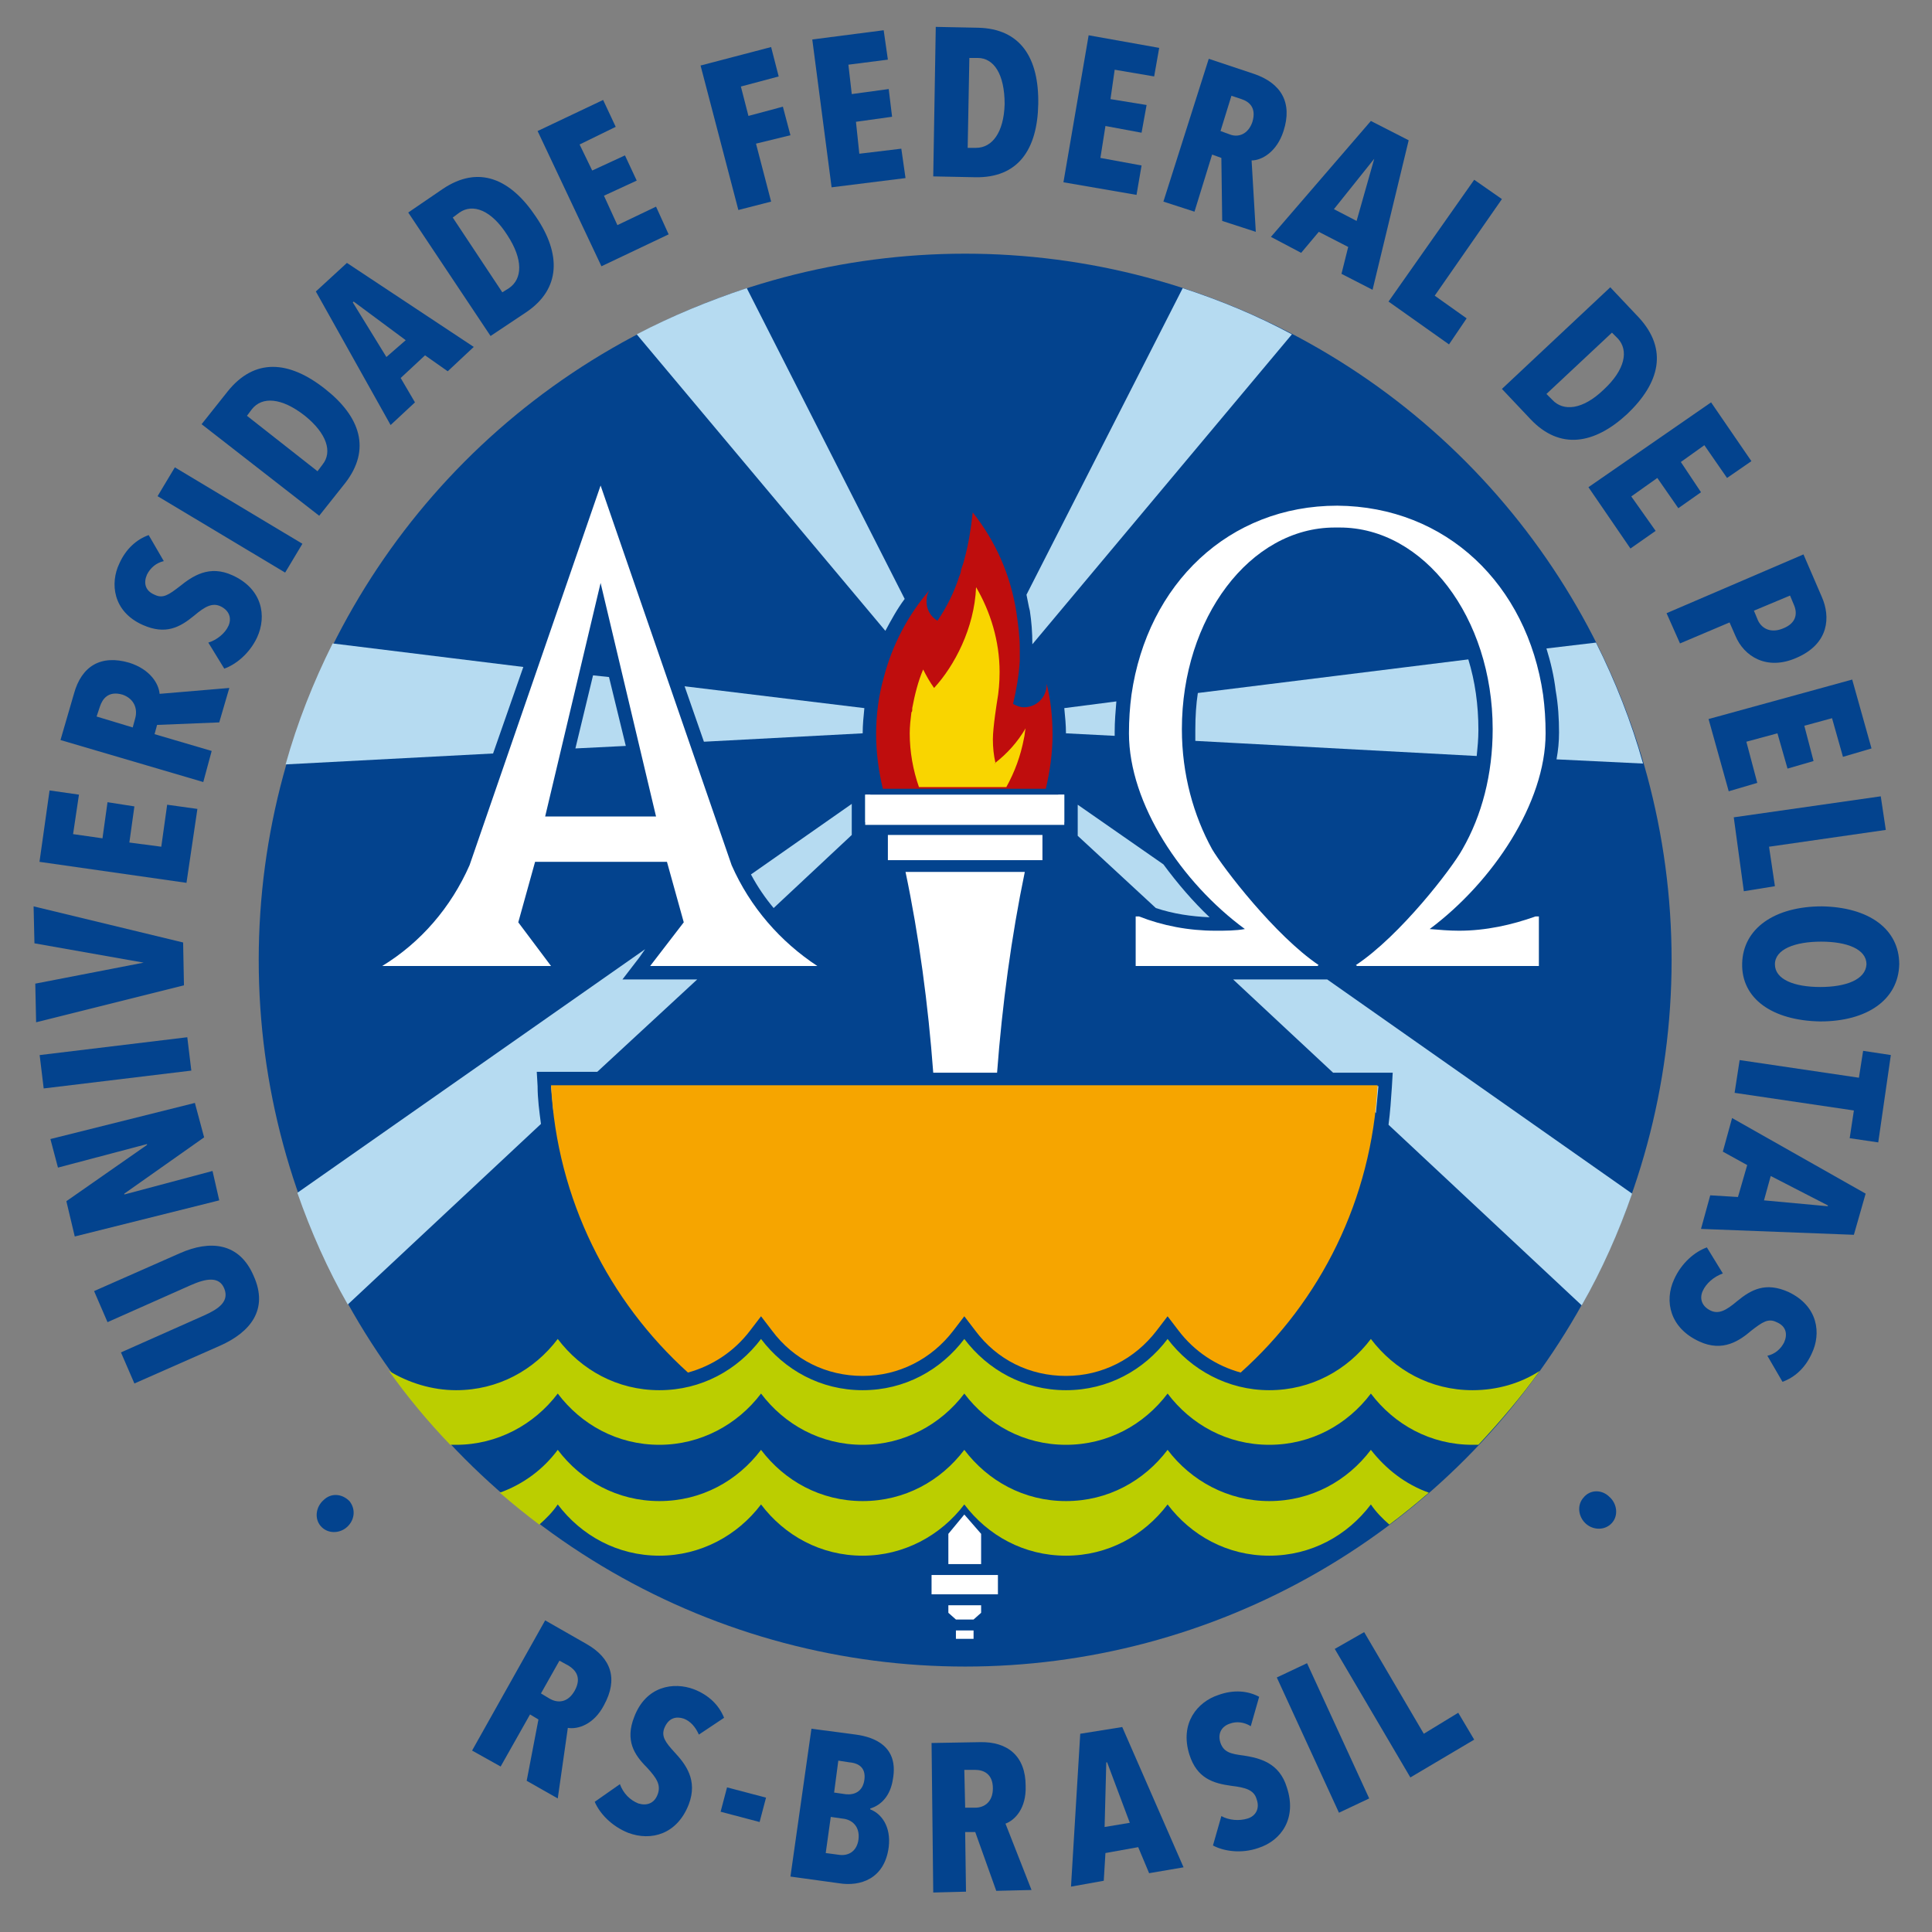 <?xml version="1.0" encoding="utf-8"?>
<!-- Generator: Adobe Illustrator 28.1.0, SVG Export Plug-In . SVG Version: 6.00 Build 0)  -->
<svg version="1.1" id="Layer_1" xmlns="http://www.w3.org/2000/svg" xmlns:xlink="http://www.w3.org/1999/xlink" x="0px" y="0px"
	 viewBox="0 0 230 230" style="enable-background:new 0 0 230 230;" xml:space="preserve">
<rect x="0" y="0" width="230" height="230" fill="#808080" stroke="none"/>
<style type="text/css">
	.st0{fill:#03438E;}
	.st1{fill:#BF0D0D;}
	.st2{fill:#FFFFFF;}
	.st3{fill:#F9D500;}
	.st4{fill:#B6DBF1;}
	.st5{fill:#BBCE00;}
	.st6{fill:#F6A500;}
</style>
<circle class="st0" cx="114.9" cy="114.3" r="84.1"/>
<path class="st1" d="M124.5,93.9h-9.1h-10.3c-0.5-2.1-0.8-4.3-0.8-6.5c0-2.3,0.3-4.6,0.9-6.7c0,0,0,0,0,0c1-3.9,2.9-7.5,5.5-10.5
	c-0.3,0.4-0.4,0.9-0.4,1.4c0,1,0.5,1.8,1.3,2.3c1.1-1.6,2-3.4,2.6-5.3c0.1-0.2,0.2-0.5,0.2-0.7c0.1-0.4,0.3-0.8,0.4-1.3
	c0.5-1.8,0.8-3.7,1-5.6c0,0,0,0,0,0c2.7,3.4,4.5,7.4,5.2,11.9c0,0,0,0,0,0c0.2,1.4,0.4,2.8,0.4,4.3c0,0.5,0,1,0,1.5
	c-0.1,1.7-0.4,3.4-0.8,5.1c0.4,0.2,0.8,0.4,1.3,0.4c1.5,0,2.7-1.2,2.7-2.7c0-0.1,0-0.1,0-0.1c0.5,2,0.7,4,0.7,6.1
	C125.3,89.6,125,91.8,124.5,93.9z"/>
<path class="st0" d="M38.5,178.6c-0.9,0.8-1.1,2.2-0.3,3.1c0.8,0.9,2.2,0.9,3.1,0.1c0.9-0.8,1.1-2.1,0.3-3.1
	C40.7,177.8,39.4,177.7,38.5,178.6z"/>
<path class="st0" d="M21.4,149.2l-10.2,4.5l1.6,3.7l9.9-4.4c1.8-0.8,3.4-1.1,4,0.4c0.6,1.5-0.6,2.4-2.4,3.2l-9.9,4.4l1.6,3.7
	l10.2-4.5c3.6-1.6,5.8-4.3,4-8.3C28.5,147.9,25,147.6,21.4,149.2z"/>
<polygon class="st0" points="25.3,139.4 14.8,142.2 14.8,142.1 24.3,135.4 23.2,131.3 6,135.6 6.9,139 17.5,136.2 17.5,136.3 
	7.9,143 8.9,147.2 26.1,142.9 "/>
<rect x="4.9" y="124.5" transform="matrix(0.993 -0.12 0.12 0.993 -15.085 2.564)" class="st0" width="17.7" height="4"/>
<polygon class="st0" points="21.8,112.2 4,107.9 4.1,112.3 17.1,114.6 17.1,114.6 4.2,117.1 4.3,121.7 21.9,117.3 "/>
<polygon class="st0" points="23.5,96.3 19.9,95.8 19.2,100.8 15.4,100.3 16,96 12.8,95.5 12.2,99.8 8.7,99.3 9.4,94.6 5.9,94.1 
	4.7,102.6 22.2,105.1 "/>
<path class="st0" d="M25.2,89.4l-6.8-2l0.3-1.1l7.4-0.3l1.2-4.1L19,82.6c-0.1-1.2-1.1-2.9-3.6-3.7c-3.4-1-5.7,0.4-6.6,3.7l-1.6,5.5
	l17,5L25.2,89.4z M16.1,85.5l-0.3,1.1l-4.3-1.3l0.4-1.2c0.3-0.9,1-1.9,2.7-1.4C16,83.2,16.4,84.4,16.1,85.5z"/>
<path class="st0" d="M27.7,68.5c-2.8-1.3-4.8,0.1-6.3,1.3c-1.3,1-2,1.5-3,1c-1.2-0.5-1.3-1.5-0.9-2.4c0.4-0.8,1.1-1.4,2-1.6
	l-1.8-3.1c-1.4,0.5-2.7,1.6-3.5,3.4c-1.1,2.3-0.8,5.7,2.8,7.3c2.7,1.2,4.4,0.3,6.1-1.1c1.3-1.1,2.2-1.6,3.2-1.1
	c1,0.5,1.3,1.4,0.9,2.3c-0.4,0.9-1.4,1.7-2.4,2l1.9,3.1c1.4-0.5,3-1.8,3.9-3.7C31.8,73.3,31.2,70.1,27.7,68.5z"/>
<rect x="25.4" y="53" transform="matrix(0.514 -0.858 0.858 0.514 -39.771 53.62)" class="st0" width="4" height="17.7"/>
<path class="st0" d="M38.7,46.3c-4.3-3.4-8.4-3.7-11.6,0.3l-3.1,3.9l14,10.9l3.1-3.9C44.2,53.5,42.9,49.6,38.7,46.3z M38.4,55.3
	l-0.6,0.8l-8.4-6.6l0.6-0.8c1.2-1.5,3.5-1.4,6.3,0.8C38.9,51.6,39.6,53.8,38.4,55.3z"/>
<path class="st0" d="M41.3,31.3l-3.7,3.4l8.9,15.9l2.9-2.7l-1.7-2.9l2.9-2.7l2.7,1.9l3.1-2.9L41.3,31.3z M46,42.5L42,36l0.1-0.1
	l6.2,4.6L46,42.5z"/>
<path class="st0" d="M62.6,37.2c4.2-2.8,4.2-7,1.2-11.4c-3-4.5-6.8-6.2-11.1-3.3l-4.1,2.8L58.4,40L62.6,37.2z M54.7,25.3
	c1.6-1.1,3.8-0.3,5.7,2.7c1.9,2.9,1.8,5.2,0.2,6.3l-0.8,0.5l-5.9-8.9L54.7,25.3z"/>
<polygon class="st0" points="79.6,27.9 78.1,24.6 73.5,26.8 71.9,23.3 75.8,21.5 74.4,18.5 70.5,20.3 69,17.2 73.3,15.1 71.8,11.9 
	64,15.6 71.6,31.7 "/>
<polygon class="st0" points="93.2,12.7 89.1,13.8 88.2,10.3 92.7,9.1 91.8,5.6 83.4,7.8 87.9,25 91.8,24 90,17.1 94.1,16.1 "/>
<polygon class="st0" points="102.3,18.3 101.9,14.5 106.2,13.9 105.8,10.6 101.4,11.2 101,7.7 105.7,7.1 105.2,3.6 96.7,4.7 
	99,22.3 107.8,21.2 107.3,17.7 "/>
<path class="st0" d="M116.4,3.3l-5-0.1L111.1,21l5,0.1c5.1,0.1,7.4-3.3,7.5-8.7C123.7,6.9,121.5,3.4,116.4,3.3z M116.2,17.6l-1,0
	l0.2-10.7l1,0c1.9,0,3.2,1.9,3.2,5.5C119.5,15.8,118.1,17.6,116.2,17.6z"/>
<polygon class="st0" points="135.9,19.7 131,18.8 131.6,15 135.9,15.8 136.5,12.5 132.2,11.8 132.7,8.3 137.4,9.1 138,5.7 
	129.6,4.2 126.6,21.7 135.3,23.2 "/>
<path class="st0" d="M144.3,18.4l1.1,0.4l0.1,7.5l4,1.3l-0.5-8.5c1.2,0,3-1,3.8-3.5c1.1-3.4-0.3-5.7-3.5-6.8L143.9,7L138.5,24
	l3.7,1.2L144.3,18.4z M146.6,11.4l1.2,0.4c0.9,0.3,1.8,1,1.3,2.7c-0.5,1.5-1.7,1.9-2.7,1.5l-1.1-0.4L146.6,11.4z"/>
<path class="st0" d="M154.9,30.1l2.1-2.5l3.5,1.8l-0.8,3.2l3.7,1.9l4.3-17.8l-4.5-2.3l-11.9,13.8L154.9,30.1z M163.6,18.9
	L163.6,18.9l-2.1,7.4l-2.7-1.4L163.6,18.9z"/>
<polygon class="st0" points="172.5,41 174.6,37.9 170.8,35.2 178.8,23.7 175.5,21.4 165.3,35.9 "/>
<path class="st0" d="M195.1,37.8l-3.4-3.6l-12.9,12.1l3.4,3.6c3.5,3.7,7.6,3,11.5-0.6C197.6,45.6,198.6,41.6,195.1,37.8z
	 M190.9,46.4c-2.5,2.4-4.8,2.6-6.1,1.2l-0.7-0.7l7.8-7.3l0.7,0.7C193.9,41.7,193.5,44,190.9,46.4z"/>
<polygon class="st0" points="199.8,60.5 202.5,58.6 200.1,55 202.9,53 205.6,56.9 208.5,54.9 203.7,47.9 189.1,58 194.1,65.3 
	197.1,63.2 194.2,59.1 197.3,56.9 "/>
<path class="st0" d="M205.9,74.1l0.7,1.6c1,2.4,3.7,4.2,7.3,2.6c3.9-1.7,4-4.9,3-7.2l-2.2-5.1l-16.3,7l1.6,3.6L205.9,74.1z
	 M213.1,70.9l0.5,1.2c0.4,1,0.2,2.1-1.3,2.7c-1.4,0.6-2.5,0.1-3-0.9l-0.5-1.2L213.1,70.9z"/>
<polygon class="st0" points="205.8,94.2 209.2,93.2 207.9,88.3 211.6,87.3 212.8,91.5 215.9,90.6 214.8,86.4 218.1,85.5 219.4,90.1 
	222.8,89.1 220.5,80.9 203.4,85.6 "/>
<polygon class="st0" points="207.6,106.1 211.3,105.5 210.6,100.8 224.5,98.8 223.9,94.8 206.4,97.3 "/>
<path class="st0" d="M216.9,107.9c-5.6,0-9.4,2.6-9.5,6.8c-0.1,4.2,3.6,6.8,9.3,6.9c5.6,0,9.3-2.6,9.4-6.8
	C226.1,110.6,222.5,108,216.9,107.9z M216.7,117.5c-3.1,0-5.4-0.9-5.4-2.7c0-1.8,2.4-2.7,5.5-2.7c3.1,0,5.4,0.9,5.4,2.7
	C222.1,116.6,219.8,117.5,216.7,117.5z"/>
<polygon class="st0" points="221.3,128.3 207.1,126.2 206.5,130.1 220.7,132.2 220.2,135.5 223.6,136 225.1,125.6 221.8,125.1 "/>
<path class="st0" d="M205.1,137.1l2.9,1.6l-1.1,3.8l-3.3-0.2l-1.1,4l18.2,0.7l1.4-4.9l-15.9-9L205.1,137.1z M210.8,140l6.8,3.5
	l0,0.1l-7.6-0.7L210.8,140z"/>
<path class="st0" d="M212.9,153.8c-2.7-1.2-4.4-0.3-6.1,1.1c-1.3,1.1-2.2,1.6-3.2,1.1c-1-0.5-1.3-1.4-0.9-2.3
	c0.4-0.9,1.3-1.7,2.4-2.1l-1.9-3.1c-1.4,0.5-3,1.8-3.9,3.8c-1.2,2.6-0.5,5.8,3,7.4c2.8,1.3,4.8-0.1,6.2-1.3c1.3-1,2-1.5,3-1
	c1.2,0.5,1.3,1.5,0.9,2.4c-0.4,0.8-1.1,1.4-2,1.6l1.8,3.1c1.4-0.5,2.7-1.6,3.5-3.4C216.8,158.8,216.5,155.5,212.9,153.8z"/>
<path class="st0" d="M188.5,178.3c-0.8,0.9-0.6,2.3,0.3,3.1c0.9,0.8,2.3,0.8,3.1-0.1c0.8-0.9,0.6-2.3-0.3-3.1
	C190.7,177.3,189.3,177.3,188.5,178.3z"/>
<path class="st0" d="M71.9,203c1.7-3.1,0.9-5.6-2.1-7.3l-4.9-2.8l-8.7,15.5l3.4,1.9l3.5-6.2l1,0.6l-1.4,7.3l3.7,2.1l1.2-8.4
	C68.8,205.9,70.7,205.3,71.9,203z M68.4,201.3c-0.8,1.4-2,1.5-3,0.9l-1-0.6l2.2-3.9l1.1,0.6C68.5,198.8,69.3,199.7,68.4,201.3z"/>
<path class="st0" d="M82.6,201.1c-2.4-0.9-5.7-0.4-7.1,3.3c-1.1,2.8,0,4.5,1.5,6c1.2,1.3,1.7,2.1,1.3,3.2c-0.4,1.1-1.3,1.4-2.3,1.1
	c-1-0.4-1.8-1.2-2.2-2.3l-3,2.1c0.6,1.4,2,2.9,4,3.7c2.7,1,5.8,0.2,7.2-3.4c1.1-2.9-0.4-4.8-1.7-6.2c-1.1-1.2-1.6-1.9-1.2-2.9
	c0.5-1.2,1.4-1.4,2.3-1.1c0.8,0.3,1.4,1,1.8,1.9l3-2C85.6,203,84.4,201.8,82.6,201.1z"/>
<rect x="87" y="212.4" transform="matrix(0.255 -0.967 0.967 0.255 -141.789 245.65)" class="st0" width="3" height="4.8"/>
<path class="st0" d="M101.9,206.5l-5.3-0.7l-2.5,17.6l5.8,0.8c2.5,0.4,5.4-0.5,5.9-4.3c0.3-2.5-0.9-4-2.2-4.5l0-0.1
	c1.3-0.4,2.4-1.5,2.7-3.5C107,207.9,104.1,206.8,101.9,206.5z M102.2,219c-0.2,1.4-1.2,2-2.4,1.8l-1.5-0.2l0.6-4.3l1.4,0.2
	C101.4,216.6,102.4,217.4,102.2,219z M102.9,211.9c-0.2,1.4-1.2,1.8-2.2,1.7l-1.4-0.2l0.5-3.8l1.3,0.2
	C102.3,209.9,103.1,210.5,102.9,211.9z"/>
<path class="st0" d="M122.1,212.6c0-3.5-2.1-5.3-5.5-5.2l-5.7,0.1l0.2,17.8l3.9-0.1l-0.1-7.1l1.2,0l2.5,7l4.2-0.1l-3.1-7.9
	C120.8,216.7,122.2,215.3,122.1,212.6z M116.1,215.2l-1.2,0l-0.1-4.5l1.3,0c0.9,0,2.1,0.4,2.1,2.2
	C118.2,214.5,117.2,215.2,116.1,215.2z"/>
<path class="st0" d="M128.6,206.4l-1.1,18.2l3.9-0.7l0.2-3.3l3.9-0.7l1.3,3.1l4.1-0.7l-7.3-16.7L128.6,206.4z M131.5,217.5l0.2-7.7
	l0.1,0l2.7,7.2L131.5,217.5z"/>
<path class="st0" d="M148.1,209c-1.6-0.2-2.4-0.4-2.8-1.5c-0.4-1.2,0.2-2,1.1-2.3c0.8-0.3,1.7-0.2,2.5,0.3l1-3.5
	c-1.3-0.7-3-0.9-4.9-0.2c-2.4,0.8-4.6,3.3-3.4,7.1c0.9,2.8,2.8,3.4,5,3.7c1.7,0.2,2.7,0.5,3,1.6c0.4,1.1-0.1,2-1.1,2.3
	c-1,0.3-2.2,0.2-3.1-0.3l-1,3.5c1.3,0.7,3.4,1,5.4,0.3c2.8-0.9,4.6-3.6,3.4-7.2C152.3,209.8,149.9,209.3,148.1,209z"/>
<polygon class="st0" points="152,199.7 159.4,215.8 163,214.1 155.6,198 "/>
<polygon class="st0" points="169.5,206.4 162.4,194.3 158.9,196.3 167.9,211.6 175.5,207.1 173.6,203.9 "/>
<path class="st2" d="M173.7,110.8c-1.2,0-2.3-0.1-3.5-0.2c7.5-5.6,13.8-15,13.8-23.3c0-1.6-0.1-3.1-0.3-4.6
	c-1.9-13.1-11.5-22.4-24.5-22.5v0c0,0,0,0,0,0c0,0,0,0,0,0v0c-12.9,0-22.6,9.3-24.5,22.5c-0.2,1.5-0.3,3-0.3,4.6
	c0,8.4,6.3,17.8,13.8,23.3c-1.1,0.2-2.3,0.2-3.5,0.2c-3.2,0-6.3-0.6-9.1-1.7h-0.4v5.9h21.7v-0.1c0,0,0.1,0,0.1,0
	c-5.2-3.5-11.4-11.6-12.7-13.8c-2.2-4-3.6-8.9-3.6-14.3c0-13.2,8.1-24,18.2-24c0,0,0.2,0,0.3,0c0.1,0,0.3,0,0.3,0
	c10,0,18.2,10.7,18.2,24c0,5.4-1.3,10.3-3.6,14.3c-1.2,2.2-7.4,10.3-12.7,13.8c0,0,0.1,0,0.1,0v0.1h21.7v-5.9h-0.4
	C180,110.1,176.9,110.8,173.7,110.8z"/>
<path class="st2" d="M87.1,103L71.5,57.8L55.9,103c-2.2,5-5.8,9.2-10.4,12h4.8h1.5h8.9H61h4.6l-3.9-5.2l2-7.2h15.7l2,7.2l-4,5.2h4.9
	h0.9h7.9h2.7h3.5C92.9,112.1,89.3,108,87.1,103z M64.9,97.2l6.6-27.8l6.6,27.8H64.9z"/>
<path class="st3" d="M118.5,90.8c0,0.1-0.1,0.1-0.1,0.2C118.4,91,118.4,90.9,118.5,90.8L118.5,90.8c-0.2-0.9-0.3-1.8-0.3-2.8
	c0-1.4,0.5-4.5,0.5-4.5c0.2-1.1,0.3-2.3,0.3-3.5c0-3.7-1.1-7.2-2.8-10.1c-0.2,4.9-2.6,9.4-5,12c-0.5-0.7-0.9-1.4-1.3-2.2
	c-0.6,1.4-1,3-1.3,4.6c0,0,0,0,0,0c0,0,0,0.1,0,0.2c0,0.1,0,0.2-0.1,0.3h0c-0.1,0.8-0.2,1.7-0.2,2.5c0,2.2,0.4,4.4,1.1,6.4h10.4
	c1-1.8,1.7-3.7,2.1-5.8c0.1-0.4,0.1-0.8,0.2-1.2C121.1,88.4,119.9,89.7,118.5,90.8z"/>
<path class="st4" d="M81.5,81.7l2.3,6.6l18.9-1c0,0,0,0,0,0c0-1,0.1-2,0.2-3L81.5,81.7z"/>
<polygon class="st4" points="103.8,95.5 103.6,94.6 103.1,94.6 103,94.6 103,97.9 105.6,95.5 105.1,95.5 "/>
<polygon class="st4" points="126,94.6 125.7,95.5 124.5,95.5 124.1,95.5 126.7,97.9 126.7,94.6 126.6,94.6 "/>
<path class="st4" d="M75.8,39.8l29.6,35.3c0.7-1.3,1.4-2.6,2.3-3.8l-18.8-37C84.4,35.8,80,37.6,75.8,39.8z"/>
<path class="st4" d="M142.3,86.9c0,0.4,0,0.9,0,1.3l33.5,1.8c0.1-1,0.2-2,0.2-3.1c0-3-0.4-5.8-1.2-8.4l-32.2,4
	C142.4,83.8,142.3,85.3,142.3,86.9z"/>
<path class="st4" d="M185.6,87.2c0,1.1-0.1,2.1-0.3,3.2l10.3,0.5c-1.4-5-3.3-9.8-5.6-14.4l-5.9,0.7c0.5,1.6,0.9,3.3,1.1,5
	C185.5,83.9,185.6,85.6,185.6,87.2z"/>
<path class="st4" d="M132.7,87.6c0-0.2,0-0.3,0-0.5c0-1.2,0.1-2.4,0.2-3.6l-6.2,0.8c0.1,1,0.2,2,0.2,3c0,0,0,0,0,0L132.7,87.6z"/>
<path class="st4" d="M140.8,34.3l-18.6,36.5c0.1,0.5,0.2,1,0.3,1.5l0,0l0.1,0.4c0.2,1.3,0.3,2.6,0.3,4l30.9-36.9
	C149.7,37.6,145.4,35.8,140.8,34.3z"/>
<path class="st4" d="M163.8,132.5c0.1-1.1,0.2-2.1,0.3-3.2h-3.7L163.8,132.5z"/>
<polygon class="st4" points="72.5,80.6 70.6,80.4 68.5,89.1 74.5,88.8 "/>
<path class="st4" d="M92.1,108.1l9.3-8.7v-1.3v-2.4l-12,8.4C90.2,105.6,91.1,106.9,92.1,108.1z"/>
<path class="st4" d="M156.8,116.6h-10l11.9,11.1h5.4h1.7l-0.1,1.7c-0.1,1.5-0.2,3-0.4,4.5l23,21.5c2.4-4.2,4.4-8.7,6-13.3L158,116.6
	H156.8z"/>
<path class="st4" d="M138.5,102.9l-10.2-7.1v2.4v1.3l9.3,8.6c2.1,0.7,4.2,1,6.4,1.1C142,107.3,140.2,105.2,138.5,102.9z"/>
<path class="st4" d="M77.4,116.6h-3.3l2-2.6l0.7-1l-41.4,29c1.6,4.6,3.6,9.1,6,13.3l23-21.5c-0.2-1.5-0.4-3-0.4-4.5l-0.1-1.7h1.7
	h5.5L83,116.6h-0.7L77.4,116.6L77.4,116.6z"/>
<path class="st4" d="M62.3,79.4l-22.7-2.8c-2.3,4.6-4.2,9.4-5.6,14.4l24.7-1.3L62.3,79.4z"/>
<path class="st4" d="M65.9,132.5l3.4-3.2h-3.7C65.7,130.4,65.8,131.4,65.9,132.5z"/>
<rect x="103" y="94.6" class="st2" width="23.7" height="3.6"/>
<rect x="105.7" y="99.4" class="st2" width="18.4" height="3"/>
<polygon class="st2" points="116.8,182.6 114.8,180.3 112.9,182.6 112.9,186.2 116.8,186.2 "/>
<rect x="113.8" y="194.1" class="st2" width="2.1" height="1"/>
<rect x="110.9" y="187.5" class="st2" width="7.9" height="2.3"/>
<polygon class="st2" points="112.9,192 113.8,192.8 115.9,192.8 116.8,192 116.8,191.1 112.9,191.1 "/>
<path class="st2" d="M111.1,127.7h7.6c0.6-8,1.7-16.2,3.3-23.9h-14.2C109.4,111.4,110.5,119.6,111.1,127.7z"/>
<path class="st5" d="M163.2,172.6c-2.8,3.7-7.1,6.1-12.1,6.1c-4.9,0-9.3-2.4-12.1-6.1c-2.8,3.7-7.1,6.1-12.1,6.1
	c-5,0-9.3-2.4-12.1-6.1c-2.8,3.7-7.1,6.1-12.1,6.1c-5,0-9.3-2.4-12.1-6.1c-2.8,3.7-7.1,6.1-12.1,6.1c-5,0-9.3-2.4-12.1-6.1
	c-1.7,2.3-4.1,4.1-6.9,5.1c1.5,1.3,3.1,2.6,4.7,3.8c0.8-0.7,1.6-1.5,2.2-2.4c2.8,3.7,7.1,6.1,12.1,6.1c4.9,0,9.3-2.4,12.1-6.1
	c2.8,3.7,7.1,6.1,12.1,6.1c4.9,0,9.3-2.4,12.1-6.1c2.8,3.7,7.1,6.1,12.1,6.1c5,0,9.3-2.4,12.1-6.1c2.8,3.7,7.1,6.1,12.1,6.1
	c5,0,9.3-2.4,12.1-6.1c0.6,0.9,1.4,1.7,2.2,2.4c1.6-1.2,3.2-2.5,4.7-3.8C167.3,176.7,165,174.9,163.2,172.6z"/>
<path class="st5" d="M163.2,159.4c-2.8,3.7-7.1,6.1-12.1,6.1c-4.9,0-9.3-2.4-12.1-6.1c-2.8,3.7-7.1,6.1-12.1,6.1
	c-5,0-9.3-2.4-12.1-6.1c-2.8,3.7-7.1,6.1-12.1,6.1c-5,0-9.3-2.4-12.1-6.1c-2.8,3.7-7.1,6.1-12.1,6.1c-5,0-9.3-2.4-12.1-6.1
	c-2.8,3.7-7.1,6.1-12.1,6.1c-2.9,0-5.7-0.9-8-2.3c2.2,3.1,4.7,6.1,7.3,8.8c0.2,0,0.5,0,0.7,0c4.9,0,9.3-2.4,12.1-6.1
	c2.8,3.7,7.1,6.1,12.1,6.1c4.9,0,9.3-2.4,12.1-6.1c2.8,3.7,7.1,6.1,12.1,6.1c4.9,0,9.3-2.4,12.1-6.1c2.8,3.7,7.1,6.1,12.1,6.1
	c5,0,9.3-2.4,12.1-6.1c2.8,3.7,7.1,6.1,12.1,6.1c5,0,9.3-2.4,12.1-6.1c2.8,3.7,7.1,6.1,12.1,6.1c0.2,0,0.5,0,0.7,0
	c2.6-2.8,5.1-5.7,7.3-8.8c-2.3,1.5-5.1,2.3-8,2.3C170.3,165.5,166,163.1,163.2,159.4z"/>
<path class="st6" d="M81.9,163.4c2.9-0.8,5.5-2.5,7.4-5l1.3-1.7l1.3,1.7c2.6,3.5,6.5,5.4,10.8,5.4c4.3,0,8.2-2,10.8-5.4l1.3-1.7
	l1.3,1.7c2.6,3.5,6.5,5.4,10.8,5.4s8.2-2,10.8-5.4l1.3-1.7l1.3,1.7c1.9,2.5,4.5,4.2,7.4,5c9.5-8.5,15.6-20.6,16.3-34.2H65.6
	C66.3,142.8,72.5,154.9,81.9,163.4z"/>
</svg>
